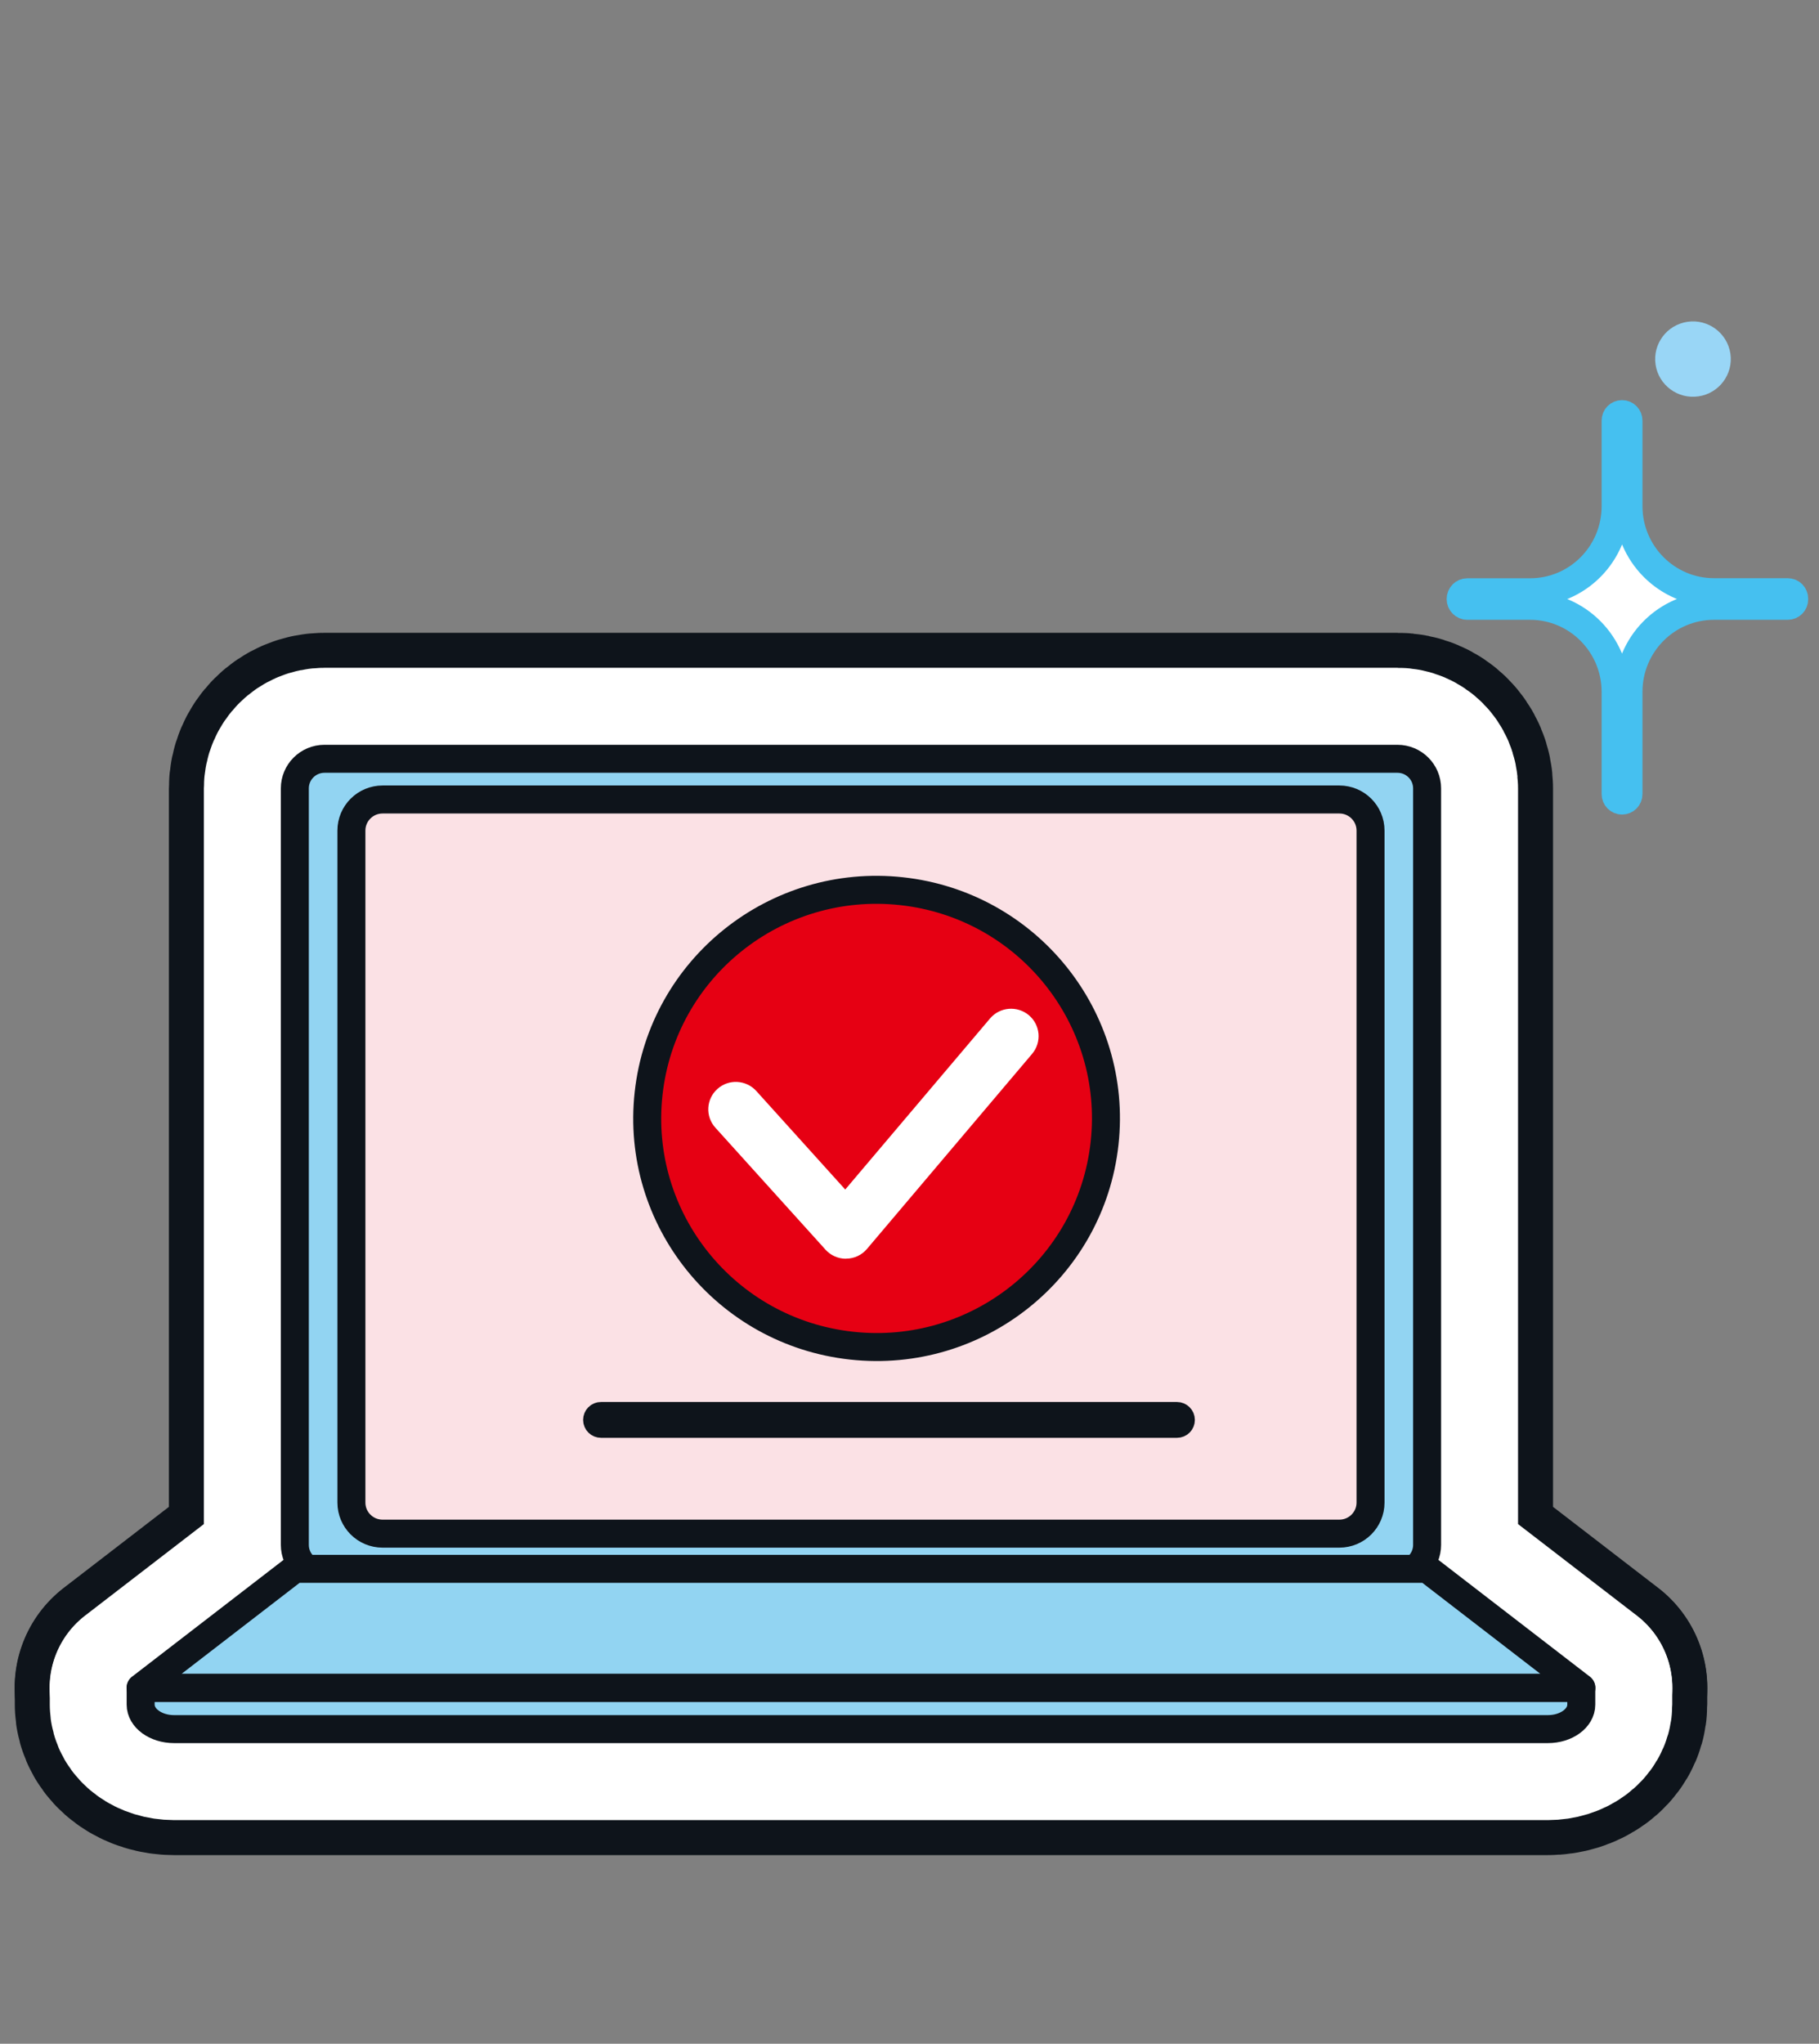 <svg width="130" height="146" viewBox="0 0 130 146" fill="none" xmlns="http://www.w3.org/2000/svg">
<rect x="0" y="0" width="130" height="146" fill="#808080" stroke="none"/>
<path d="M121.386 28.315C119.911 28.532 118.537 27.514 118.32 26.044C118.103 24.573 119.125 23.205 120.6 22.989C122.076 22.772 123.449 23.791 123.667 25.261C123.884 26.731 122.862 28.099 121.386 28.315Z" fill="#99D6F6"/>
<path d="M115.464 30.053V36.162C115.464 39.561 112.73 42.31 109.351 42.31H104.867C104.599 42.31 104.388 42.526 104.388 42.794C104.388 43.061 104.605 43.277 104.867 43.277H109.351C112.724 43.277 115.464 46.033 115.464 49.425V56.725C115.464 56.979 115.669 57.189 115.924 57.189C116.18 57.189 116.384 56.986 116.384 56.725V49.425C116.384 46.027 119.118 43.277 122.498 43.277H127.768C128.023 43.277 128.227 43.074 128.227 42.813V42.768C128.227 42.514 128.023 42.304 127.768 42.304H122.498C119.125 42.304 116.384 39.548 116.384 36.156V30.047C116.384 29.792 116.18 29.582 115.924 29.582C115.669 29.582 115.464 29.786 115.464 30.047V30.053Z" fill="white" stroke="#45C0F0" stroke-width="2" stroke-miterlimit="10"/>
<path d="M101.992 112.073H101.104C101.641 111.692 101.992 111.068 101.992 110.361V56.318C101.992 55.153 101.041 54.205 99.872 54.205H23.192C22.023 54.205 21.071 55.153 21.071 56.318V110.361C21.071 111.068 21.422 111.692 21.959 112.073H21.071L10.046 120.563H113.018L101.992 112.073Z" fill="white" stroke="#0E141B" stroke-width="18" stroke-linecap="round" stroke-linejoin="round"/>
<path d="M10.058 121.772C10.058 122.739 11.125 123.522 12.447 123.522H110.622C111.938 123.522 113.012 122.739 113.012 121.772V120.588H10.058V121.772Z" fill="white" stroke="#0E141B" stroke-width="18" stroke-linecap="round" stroke-linejoin="round"/>
<path d="M101.992 112.073H101.104C101.641 111.692 101.992 111.068 101.992 110.361V56.318C101.992 55.153 101.041 54.205 99.872 54.205H23.192C22.023 54.205 21.071 55.153 21.071 56.318V110.361C21.071 111.068 21.422 111.692 21.959 112.073H21.071L10.046 120.563H113.018L101.992 112.073Z" fill="white" stroke="white" stroke-width="13" stroke-linecap="round" stroke-linejoin="round"/>
<path d="M10.058 121.772C10.058 122.739 11.125 123.522 12.447 123.522H110.622C111.938 123.522 113.012 122.739 113.012 121.772V120.588H10.058V121.772Z" fill="white" stroke="white" stroke-width="13" stroke-linecap="round" stroke-linejoin="round"/>
<path d="M99.871 54.205H23.192C22.02 54.205 21.071 55.151 21.071 56.318V110.361C21.071 111.528 22.02 112.474 23.192 112.474H99.871C101.043 112.474 101.992 111.528 101.992 110.361V56.318C101.992 55.151 101.043 54.205 99.871 54.205Z" fill="#92D4F2" stroke="#0E141B" stroke-width="2" stroke-linecap="round" stroke-linejoin="round"/>
<path d="M95.719 57.113H27.344C26.112 57.113 25.114 58.107 25.114 59.334V107.338C25.114 108.565 26.112 109.559 27.344 109.559H95.719C96.951 109.559 97.949 108.565 97.949 107.338V59.334C97.949 58.107 96.951 57.113 95.719 57.113Z" fill="#FBE1E5" stroke="#0E141B" stroke-width="2" stroke-linecap="round" stroke-linejoin="round"/>
<path d="M113.018 120.569H10.046L21.071 112.073H101.992L113.018 120.569Z" fill="#92D4F2" stroke="#0E141B" stroke-width="2" stroke-linecap="round" stroke-linejoin="round"/>
<path d="M10.058 120.588H113.011V121.772C113.011 122.739 111.945 123.522 110.622 123.522H12.441C11.125 123.522 10.052 122.739 10.052 121.772V120.588H10.058Z" fill="#92D4F2" stroke="#0E141B" stroke-width="2" stroke-linecap="round" stroke-linejoin="round"/>
<path d="M78.941 81.677C79.928 72.712 73.434 64.647 64.435 63.664C55.437 62.68 47.341 69.151 46.354 78.116C45.367 87.081 51.862 95.146 60.861 96.129C69.859 97.113 77.954 90.642 78.941 81.677Z" fill="#E60013" stroke="#0E141B" stroke-width="2" stroke-linecap="round" stroke-linejoin="round"/>
<path d="M60.459 89.92C59.903 89.92 59.366 89.684 58.996 89.271L51.126 80.558C50.398 79.756 50.462 78.515 51.273 77.79C52.078 77.064 53.323 77.134 54.051 77.936L60.407 84.975L70.756 72.756C71.458 71.928 72.698 71.827 73.528 72.52C74.359 73.22 74.461 74.455 73.764 75.282L61.96 89.22C61.596 89.652 61.059 89.907 60.49 89.913H60.459V89.92Z" fill="white"/>
<path d="M84.113 101.713H42.956C42.803 101.713 42.675 101.592 42.675 101.433C42.675 101.274 42.796 101.153 42.956 101.153H84.113C84.266 101.153 84.394 101.274 84.394 101.433C84.394 101.592 84.273 101.713 84.113 101.713Z" fill="#303030" stroke="#0E141B" stroke-width="2" stroke-linecap="round" stroke-linejoin="round"/>
</svg>
